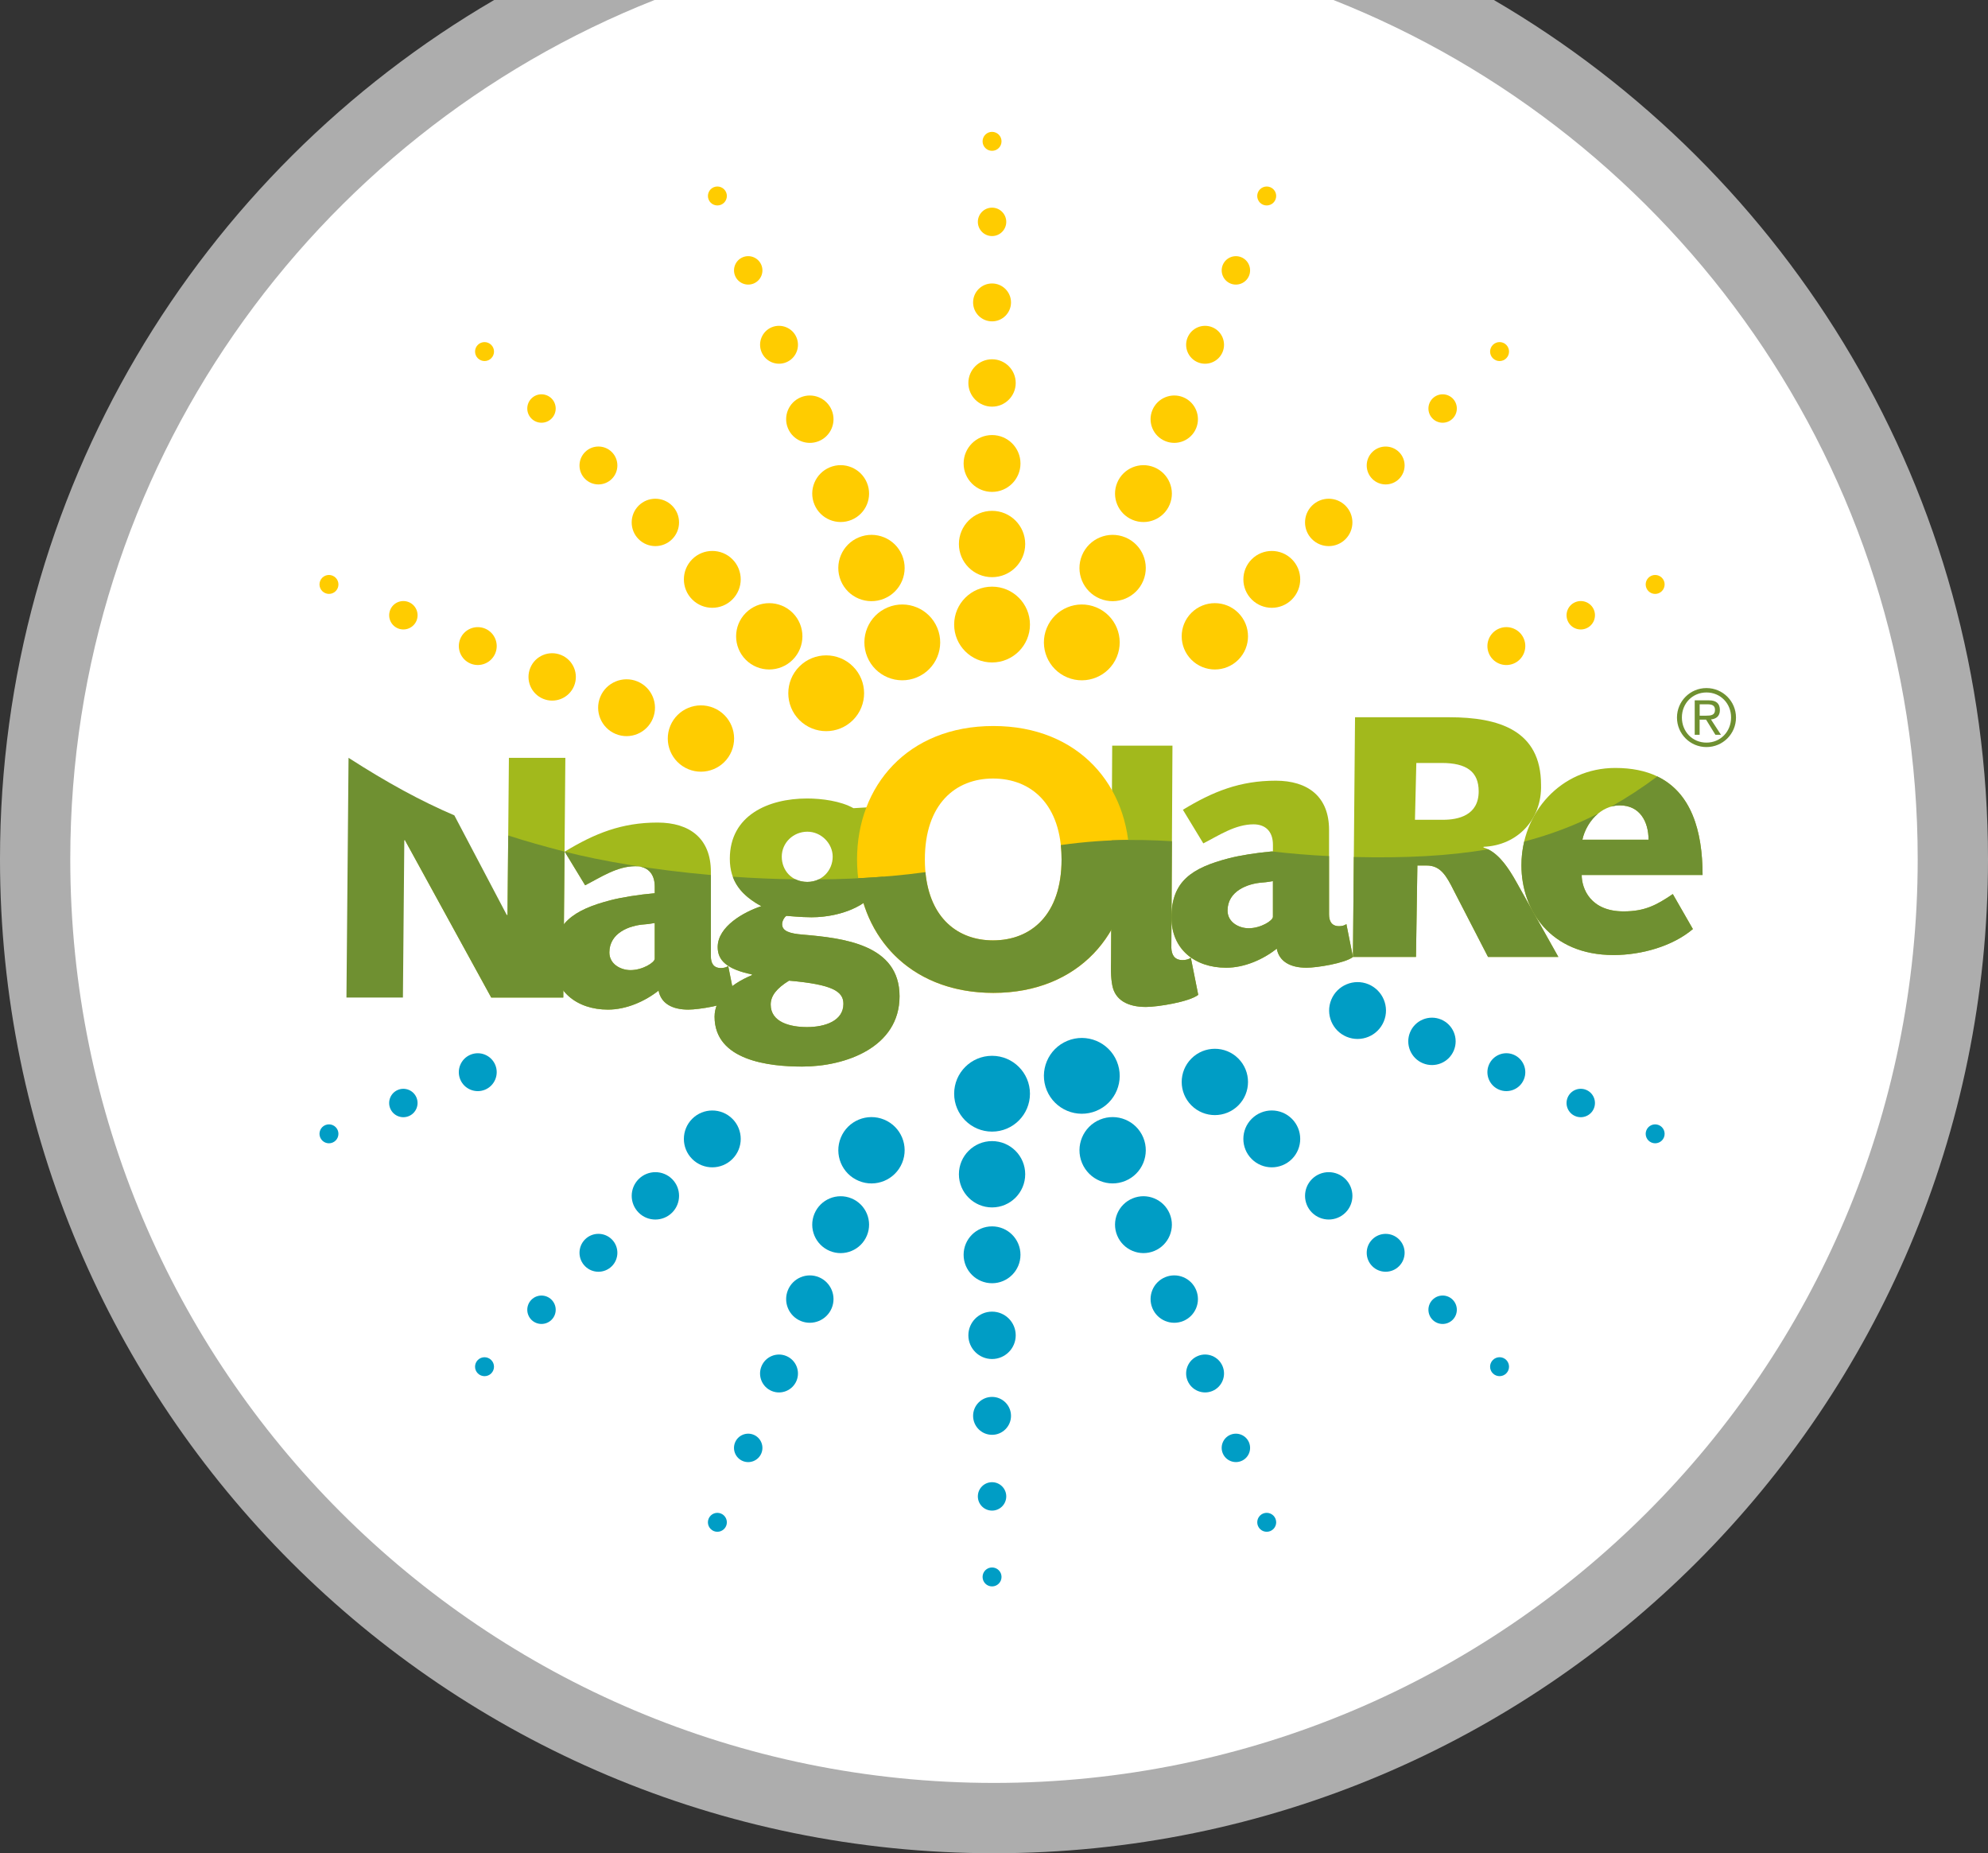 <?xml version="1.0" encoding="utf-8"?>
<!-- Generator: Adobe Illustrator 23.0.6, SVG Export Plug-In . SVG Version: 6.00 Build 0)  -->
<svg version="1.1" id="Ebene_1" xmlns="http://www.w3.org/2000/svg" xmlns:xlink="http://www.w3.org/1999/xlink" x="0px" y="0px"
	 width="874.14px" height="814.81px" viewBox="0 0 874.14 814.81" enable-background="new 0 0 874.14 814.81" xml:space="preserve">
<rect x="0" y="0" width="874.14" height="814.81" fill="#333333" stroke="none"/>
<g>
	<g>
		<g opacity="0.6">
			<g>
				<path fill="#FFFFFF" d="M0,377.74C0,619.13,195.68,814.8,437.07,814.8c241.39,0,437.07-195.68,437.07-437.07
					C874.14,216.5,786.77,75.76,656.86,0H217.29C87.37,75.76,0,216.5,0,377.74"/>
			</g>
		</g>
		<path fill="#FFFFFF" d="M30.9,377.73c0,224.32,181.85,406.16,406.16,406.16c224.32,0,406.17-181.84,406.17-406.16
			C843.23,206.13,736.76,59.5,586.32,0H287.81C137.37,59.5,30.9,206.13,30.9,377.73"/>
	</g>
	<polygon fill="#A2B91C" points="222.86,402.34 223.16,402.34 223.77,333.19 248.59,333.19 247.68,438.59 216,438.59 178.08,369.44 
			"/>
	<g>
		<path fill="#A2B91C" d="M287.9,405.81c-1.07,0.15-2.44,0.46-4.57,0.61c-6.7,0.46-15.39,3.8-15.39,12.33
			c0,5.18,5.03,7.77,9.29,7.77c5.33,0,10.66-3.35,10.66-5.02V405.81z M248.31,374.44c13.25-8.07,25.13-12.79,40.82-12.79
			c14.16,0,23.45,7.01,23.45,21.63v37.16c0,2.89,1.06,5.18,4.42,5.18c1.22,0,2.43-0.31,3.2-0.92l2.89,14.47
			c-3.51,2.74-15.84,4.72-20.41,4.72c-7.16,0-12.03-2.74-13.1-8.38c-5.94,4.73-14.17,8.38-22.24,8.38
			c-13.86,0-24.06-8.23-24.06-22.08c0-15.84,8.83-21.78,25.28-26.04c4.72-1.21,12.18-2.43,19.34-3.05v-2.89
			c0-6.09-3.5-8.99-8.53-8.99c-8.07,0-15.23,4.88-22.08,8.38L248.31,374.44z"/>
		<path fill="#A2B91C" d="M559.72,387.4c-1.07,0.15-2.44,0.46-4.57,0.61c-6.7,0.46-15.39,3.8-15.39,12.33
			c0,5.18,5.03,7.77,9.29,7.77c5.33,0,10.66-3.35,10.66-5.02V387.4z M520.13,356.03c13.25-8.07,25.13-12.79,40.82-12.79
			c14.16,0,23.45,7.01,23.45,21.63v37.16c0,2.89,1.06,5.18,4.42,5.18c1.21,0,2.43-0.3,3.2-0.92l2.89,14.47
			c-3.51,2.74-15.84,4.72-20.41,4.72c-7.16,0-12.03-2.74-13.1-8.38c-5.94,4.73-14.17,8.38-22.24,8.38
			c-13.86,0-24.07-8.22-24.07-22.08c0-15.84,8.84-21.78,25.29-26.04c4.72-1.22,12.18-2.44,19.34-3.05v-2.89
			c0-6.09-3.5-8.99-8.53-8.99c-8.07,0-15.23,4.88-22.08,8.38L520.13,356.03z"/>
		<path fill="#A2B91C" d="M622.17,360.43h12.33c6.55,0,15.69-1.83,15.69-12.49c0-8.68-5.33-12.49-16.3-12.49h-11.12L622.17,360.43z
			 M622.62,420.74H594.9l0.92-105.39h41.42c21.93,0,40.36,5.79,40.36,29.7c0.46,15.08-10.21,26.66-25.29,27.26v0.3
			c6.09,1.83,10.66,8.38,14.47,15.23l18.43,32.89H654.3l-15.08-29.24c-3.2-6.39-5.78-10.96-11.88-10.96h-4.11L622.62,420.74z"/>
		<path fill="#A2B91C" d="M724.88,369.18c0-7.92-3.81-15.08-12.64-15.08c-8.38,0-14.77,7.46-16.45,15.08H724.88z M744.37,408.47
			c-8.99,7.61-22.69,11.42-34.88,11.42c-27.87,0-40.51-19.8-40.51-39.45c0-23.15,17.36-42.8,41.27-42.8
			c29.24,0,38.38,20.71,38.38,47.06h-53.15c0,5.94,3.8,15.99,18.43,15.99c9.29,0,14.47-2.74,21.63-7.62L744.37,408.47z"/>
		<path fill="#A2B91C" d="M523.62,421.09c-0.86,0.69-2.23,1.03-3.61,1.03c-3.58,0-4.84-2.32-4.96-5.33l0.49-88.96h-26.5l-0.51,94.89
			c-0.05,1.62-0.06,3.14-0.02,4.52v0.03c0.05,2.23,0.23,4.2,0.59,6.01c1.2,6.36,6.69,9.45,14.76,9.45c5.15,0,19.06-2.23,23.01-5.32
			L523.62,421.09z"/>
		<path fill="#A2B91C" d="M343.75,376.64c0,5.94,4.26,11.11,11.27,11.11c6.39,0,11.12-5.02,11.12-11.11
			c0-5.79-5.03-10.97-11.12-10.97C348.78,365.67,343.75,370.55,343.75,376.64 M354.87,451.57c7.92,0,15.99-2.74,15.99-10.2
			c0-5.48-4.72-8.53-23.91-10.2c-5.48,3.35-8.07,6.7-8.07,10.51C338.88,449.44,347.41,451.57,354.87,451.57 M400.71,371.46
			l-14.77-0.92c1.67,3.2,3.05,6.55,3.05,10.05c0,15.84-17.67,22.7-32.14,22.7c-4.72,0-10.51-0.61-10.96-0.61
			c-0.46,0-1.98,1.83-1.98,3.66c0,3.05,3.35,4.11,8.99,4.57c17.82,1.52,42.64,4.26,42.64,27.11c0,22.39-23.61,30.92-42.8,30.92
			c-14.46,0-38.53-2.59-38.53-21.93c0-7.61,6.25-14.01,16.45-18.27v-0.3c-10.96-2.29-15.08-6.09-15.08-12.03
			c0-9.14,11.73-15.54,19.19-17.98c-8.68-4.72-13.86-10.81-13.86-20.86c0-19.19,17.05-26.5,33.96-26.5c6.39,0,14.77,1.07,20.41,4.26
			l25.43-1.52V371.46z"/>
		<path fill="#FFCC00" d="M436.64,413.46c16.67,0,30.14-11.21,30.14-35.58c0-24.37-13.46-35.59-30.14-35.59
			c-16.51,0-29.97,11.22-29.97,35.59C406.67,402.25,420.13,413.46,436.64,413.46 M436.8,319.2c37.67,0,59.79,26.45,59.79,58.68
			c0,32.22-22.12,58.67-59.79,58.67c-37.83,0-59.95-26.45-59.95-58.67C376.85,345.65,398.97,319.2,436.8,319.2"/>
		<path fill="#FFCC00" d="M440.38,62.14c0,2.3-1.86,4.17-4.17,4.17c-2.3,0-4.16-1.87-4.16-4.17c0-2.3,1.86-4.17,4.16-4.17
			C438.52,57.98,440.38,59.84,440.38,62.14"/>
		<path fill="#FFCC00" d="M442.46,97.55c0,3.44-2.8,6.24-6.25,6.24s-6.24-2.8-6.24-6.24c0-3.45,2.79-6.25,6.24-6.25
			S442.46,94.1,442.46,97.55"/>
		<path fill="#FFCC00" d="M444.55,132.96c0,4.59-3.74,8.33-8.33,8.33c-4.61,0-8.34-3.73-8.34-8.33c0-4.6,3.73-8.33,8.34-8.33
			C440.81,124.63,444.55,128.36,444.55,132.96"/>
		<path fill="#FFCC00" d="M446.62,168.38c0,5.74-4.66,10.41-10.41,10.41c-5.76,0-10.41-4.67-10.41-10.41
			c0-5.76,4.66-10.42,10.41-10.42C441.96,157.95,446.62,162.62,446.62,168.38"/>
		<path fill="#FFCC00" d="M448.71,203.78c0,6.89-5.59,12.49-12.49,12.49c-6.91,0-12.51-5.6-12.51-12.49c0-6.9,5.59-12.5,12.51-12.5
			C443.12,191.28,448.71,196.88,448.71,203.78"/>
		<path fill="#FFCC00" d="M450.79,239.19c0,8.04-6.53,14.57-14.57,14.57c-8.06,0-14.58-6.53-14.58-14.57
			c0-8.05,6.53-14.59,14.58-14.59C444.27,224.6,450.79,231.14,450.79,239.19"/>
		<path fill="#FFCC00" d="M452.88,274.61c0,9.18-7.46,16.65-16.66,16.65c-9.22,0-16.67-7.47-16.67-16.65
			c0-9.2,7.45-16.68,16.67-16.68C445.42,257.93,452.88,265.4,452.88,274.61"/>
		<path fill="#009DC5" d="M440.38,693.32c0-2.3-1.86-4.16-4.17-4.16c-2.3,0-4.16,1.86-4.16,4.16c0,2.3,1.86,4.17,4.16,4.17
			C438.52,697.49,440.38,695.62,440.38,693.32"/>
		<path fill="#009DC5" d="M442.46,657.91c0-3.44-2.8-6.24-6.25-6.24s-6.24,2.79-6.24,6.24c0,3.45,2.79,6.25,6.24,6.25
			S442.46,661.36,442.46,657.91"/>
		<path fill="#009DC5" d="M444.55,622.5c0-4.59-3.74-8.33-8.33-8.33c-4.61,0-8.34,3.74-8.34,8.33c0,4.61,3.73,8.34,8.34,8.34
			C440.81,630.84,444.55,627.1,444.55,622.5"/>
		<path fill="#009DC5" d="M446.62,587.09c0-5.75-4.66-10.41-10.41-10.41c-5.76,0-10.41,4.67-10.41,10.41
			c0,5.75,4.66,10.42,10.41,10.42C441.96,597.51,446.62,592.84,446.62,587.09"/>
		<path fill="#009DC5" d="M448.71,551.68c0-6.89-5.59-12.49-12.49-12.49c-6.91,0-12.51,5.6-12.51,12.49
			c0,6.9,5.59,12.51,12.51,12.51C443.12,564.19,448.71,558.58,448.71,551.68"/>
		<path fill="#009DC5" d="M450.79,516.27c0-8.04-6.53-14.57-14.57-14.57c-8.06,0-14.58,6.53-14.58,14.57
			c0,8.05,6.53,14.59,14.58,14.59C444.27,530.86,450.79,524.32,450.79,516.27"/>
		<path fill="#009DC5" d="M452.88,480.86c0-9.19-7.46-16.66-16.66-16.66c-9.22,0-16.67,7.47-16.67,16.66
			c0,9.2,7.45,16.67,16.67,16.67C445.42,497.53,452.88,490.06,452.88,480.86"/>
		<path fill="#FFCC00" d="M560.83,87.76c-0.88,2.12-3.32,3.13-5.44,2.26c-2.13-0.88-3.13-3.32-2.26-5.44
			c0.88-2.12,3.32-3.14,5.45-2.26C560.71,83.2,561.71,85.63,560.83,87.76"/>
		<path fill="#FFCC00" d="M549.2,121.27c-1.32,3.18-4.98,4.7-8.16,3.38c-3.18-1.32-4.69-4.98-3.38-8.16
			c1.32-3.19,4.98-4.7,8.16-3.39C549.01,114.43,550.52,118.08,549.2,121.27"/>
		<path fill="#FFCC00" d="M537.58,154.78c-1.76,4.25-6.64,6.26-10.88,4.51c-4.26-1.77-6.27-6.64-4.51-10.89
			c1.76-4.25,6.63-6.27,10.89-4.51C537.32,145.65,539.34,150.53,537.58,154.78"/>
		<path fill="#FFCC00" d="M525.95,188.29c-2.2,5.31-8.29,7.83-13.6,5.63c-5.32-2.2-7.84-8.29-5.64-13.6
			c2.2-5.32,8.29-7.84,13.61-5.65C525.63,176.89,528.15,182.98,525.95,188.29"/>
		<path fill="#FFCC00" d="M514.33,221.81c-2.63,6.37-9.95,9.4-16.32,6.76c-6.38-2.64-9.41-9.96-6.77-16.33
			c2.64-6.37,9.95-9.41,16.34-6.77C513.95,208.12,516.97,215.43,514.33,221.81"/>
		<path fill="#FFCC00" d="M502.7,255.32c-3.08,7.43-11.61,10.96-19.04,7.89c-7.45-3.09-10.98-11.61-7.9-19.04
			c3.08-7.44,11.61-10.98,19.06-7.9C502.25,239.35,505.78,247.88,502.7,255.32"/>
		<path fill="#FFCC00" d="M491.07,288.83c-3.52,8.49-13.26,12.53-21.76,9.01c-8.51-3.53-12.54-13.28-9.03-21.76
			c3.52-8.51,13.27-12.56,21.78-9.04C490.57,270.57,494.59,280.33,491.07,288.83"/>
		<path fill="#009DC5" d="M319.29,670.9c0.88-2.12-0.13-4.56-2.26-5.44c-2.13-0.88-4.56,0.13-5.44,2.25
			c-0.88,2.12,0.13,4.56,2.26,5.45C315.97,674.03,318.41,673.01,319.29,670.9"/>
		<path fill="#009DC5" d="M334.77,638.97c1.32-3.18-0.2-6.84-3.39-8.16c-3.18-1.32-6.84,0.2-8.16,3.38
			c-1.32,3.19,0.19,6.85,3.38,8.17S333.45,642.16,334.77,638.97"/>
		<path fill="#009DC5" d="M350.24,607.06c1.76-4.24-0.26-9.12-4.51-10.88c-4.26-1.76-9.13,0.26-10.89,4.51
			c-1.76,4.25,0.25,9.13,4.51,10.89C343.6,613.33,348.48,611.31,350.24,607.06"/>
		<path fill="#009DC5" d="M365.71,575.14c2.2-5.31-0.32-11.4-5.63-13.6c-5.32-2.2-11.41,0.33-13.61,5.64
			c-2.2,5.31,0.31,11.41,5.64,13.61C357.42,582.98,363.51,580.45,365.71,575.14"/>
		<path fill="#009DC5" d="M381.19,543.22c2.64-6.36-0.39-13.68-6.76-16.32c-6.38-2.65-13.69,0.39-16.33,6.76
			c-2.64,6.38,0.38,13.69,6.77,16.34C371.24,552.64,378.56,549.6,381.19,543.22"/>
		<path fill="#009DC5" d="M396.67,511.3c3.08-7.43-0.46-15.96-7.89-19.04c-7.45-3.08-15.98,0.45-19.05,7.88
			c-3.08,7.44,0.44,15.98,7.89,19.06C385.06,522.29,393.59,518.75,396.67,511.3"/>
		<path fill="#FFCC00" d="M662.32,157.52c-1.62,1.63-4.26,1.63-5.89,0c-1.63-1.63-1.62-4.26,0-5.89c1.63-1.63,4.26-1.64,5.9,0
			C663.94,153.26,663.94,155.9,662.32,157.52"/>
		<path fill="#FFCC00" d="M638.75,184.03c-2.43,2.44-6.39,2.44-8.83,0c-2.44-2.44-2.43-6.39,0-8.83c2.44-2.44,6.39-2.45,8.84-0.01
			C641.19,177.63,641.19,181.59,638.75,184.03"/>
		<path fill="#FFCC00" d="M615.18,210.55c-3.25,3.25-8.53,3.25-11.78,0c-3.26-3.26-3.25-8.54-0.01-11.78
			c3.25-3.25,8.53-3.25,11.79,0C618.44,202.01,618.43,207.3,615.18,210.55"/>
		<path fill="#FFCC00" d="M591.61,237.06c-4.06,4.06-10.65,4.06-14.72,0c-4.07-4.07-4.07-10.66-0.01-14.73
			c4.07-4.07,10.66-4.07,14.73-0.01C595.69,226.39,595.68,232.99,591.61,237.06"/>
		<path fill="#FFCC00" d="M568.05,263.57c-4.87,4.88-12.78,4.88-17.66,0c-4.89-4.88-4.88-12.8-0.01-17.67
			c4.88-4.88,12.79-4.89,17.68,0C572.94,250.77,572.93,258.69,568.05,263.57"/>
		<path fill="#FFCC00" d="M544.49,290.08c-5.69,5.69-14.92,5.69-20.61-0.01c-5.7-5.7-5.7-14.93-0.02-20.62
			c5.7-5.69,14.94-5.69,20.63,0C550.19,275.15,550.18,284.39,544.49,290.08"/>
		<path fill="#009DC5" d="M216,603.83c1.62-1.62,1.62-4.26-0.01-5.88c-1.63-1.63-4.26-1.63-5.89,0c-1.62,1.62-1.63,4.25,0,5.88
			C211.74,605.46,214.38,605.46,216,603.83"/>
		<path fill="#009DC5" d="M242.52,580.27c2.44-2.44,2.44-6.39-0.01-8.83c-2.44-2.44-6.39-2.44-8.83,0c-2.44,2.44-2.44,6.39,0,8.84
			C236.12,582.7,240.08,582.7,242.52,580.27"/>
		<path fill="#009DC5" d="M269.03,556.7c3.25-3.25,3.25-8.53,0-11.78c-3.26-3.26-8.54-3.25-11.78-0.01c-3.25,3.25-3.25,8.53,0,11.79
			C260.49,559.96,265.77,559.96,269.03,556.7"/>
		<path fill="#009DC5" d="M295.54,533.14c4.06-4.07,4.07-10.66,0.01-14.73c-4.07-4.07-10.66-4.06-14.73,0
			c-4.07,4.07-4.07,10.66,0,14.74C284.87,537.21,291.47,537.2,295.54,533.14"/>
		<path fill="#009DC5" d="M322.05,509.57c4.87-4.87,4.88-12.78,0-17.66c-4.89-4.89-12.81-4.88-17.68-0.01
			c-4.88,4.88-4.89,12.8,0,17.68C309.25,514.46,317.17,514.45,322.05,509.57"/>
		<path fill="#FFCC00" d="M729.38,260.81c-2.12,0.88-4.56-0.13-5.44-2.26c-0.88-2.13,0.13-4.56,2.26-5.44
			c2.12-0.88,4.56,0.13,5.44,2.26C732.51,257.49,731.5,259.93,729.38,260.81"/>
		<path fill="#FFCC00" d="M697.46,276.28c-3.18,1.32-6.84-0.19-8.16-3.38c-1.31-3.19,0.2-6.84,3.39-8.16
			c3.19-1.32,6.84,0.19,8.16,3.37C702.16,271.3,700.65,274.97,697.46,276.28"/>
		<path fill="#FFCC00" d="M665.54,291.76c-4.25,1.76-9.13-0.26-10.88-4.51c-1.76-4.26,0.26-9.13,4.51-10.89
			c4.25-1.76,9.13,0.25,10.89,4.51C671.81,285.12,669.79,290,665.54,291.76"/>
		<path fill="#009DC5" d="M146.24,502.35c2.12-0.88,3.13-3.31,2.26-5.44c-0.88-2.13-3.32-3.13-5.45-2.25
			c-2.12,0.87-3.13,3.31-2.25,5.44C141.68,502.23,144.12,503.23,146.24,502.35"/>
		<path fill="#009DC5" d="M179.75,490.72c3.18-1.32,4.7-4.97,3.38-8.16c-1.32-3.18-4.97-4.69-8.15-3.38
			c-3.19,1.32-4.71,4.98-3.39,8.17C172.91,490.53,176.57,492.04,179.75,490.72"/>
		<path fill="#009DC5" d="M213.27,479.1c4.25-1.76,6.26-6.64,4.51-10.88c-1.76-4.25-6.64-6.27-10.89-4.51
			c-4.25,1.76-6.27,6.63-4.51,10.89C204.14,478.84,209.02,480.86,213.27,479.1"/>
		<path fill="#FFCC00" d="M319.29,84.57c0.88,2.12-0.13,4.56-2.25,5.44c-2.13,0.88-4.57-0.13-5.44-2.25
			c-0.88-2.12,0.12-4.56,2.25-5.45C315.97,81.44,318.41,82.45,319.29,84.57"/>
		<path fill="#FFCC00" d="M334.77,116.49c1.32,3.18-0.19,6.84-3.38,8.16c-3.19,1.32-6.84-0.2-8.16-3.38
			c-1.32-3.19,0.19-6.85,3.38-8.17C329.79,111.78,333.45,113.3,334.77,116.49"/>
		<path fill="#FFCC00" d="M350.24,148.4c1.76,4.25-0.26,9.13-4.51,10.88c-4.25,1.76-9.13-0.26-10.88-4.51
			c-1.76-4.25,0.25-9.13,4.51-10.9C343.6,142.14,348.49,144.16,350.24,148.4"/>
		<path fill="#FFCC00" d="M365.71,180.33c2.2,5.3-0.32,11.4-5.63,13.6c-5.32,2.2-11.41-0.33-13.61-5.64
			c-2.2-5.31,0.31-11.41,5.64-13.61C357.42,172.48,363.51,175.01,365.71,180.33"/>
		<path fill="#FFCC00" d="M381.19,212.24c2.64,6.37-0.39,13.68-6.76,16.32c-6.38,2.64-13.7-0.39-16.33-6.76
			c-2.64-6.37,0.38-13.69,6.77-16.34C371.24,202.83,378.55,205.87,381.19,212.24"/>
		<path fill="#FFCC00" d="M396.67,244.16c3.08,7.43-0.46,15.96-7.89,19.04c-7.45,3.08-15.98-0.45-19.06-7.88
			c-3.08-7.44,0.46-15.98,7.9-19.05C385.06,233.18,393.59,236.72,396.67,244.16"/>
		<path fill="#FFCC00" d="M412.14,276.08c3.52,8.48-0.52,18.24-9.02,21.75c-8.51,3.53-18.26-0.52-21.77-9.01
			c-3.52-8.5,0.51-18.26,9.02-21.78C398.87,263.52,408.62,267.57,412.14,276.08"/>
		<path fill="#009DC5" d="M560.83,667.71c-0.88-2.12-3.31-3.13-5.44-2.26c-2.12,0.88-3.13,3.32-2.25,5.45
			c0.88,2.12,3.31,3.13,5.44,2.25C560.71,672.27,561.71,669.82,560.83,667.71"/>
		<path fill="#009DC5" d="M549.2,634.19c-1.32-3.18-4.97-4.69-8.16-3.38c-3.19,1.32-4.7,4.97-3.38,8.16
			c1.32,3.18,4.98,4.7,8.16,3.38C549.01,641.04,550.52,637.38,549.2,634.19"/>
		<path fill="#009DC5" d="M537.58,600.68c-1.76-4.25-6.64-6.27-10.88-4.51c-4.26,1.76-6.27,6.64-4.51,10.88
			c1.76,4.25,6.63,6.27,10.89,4.52C537.32,609.81,539.34,604.94,537.58,600.68"/>
		<path fill="#009DC5" d="M525.95,567.17c-2.2-5.31-8.29-7.83-13.6-5.64c-5.32,2.2-7.83,8.3-5.64,13.61
			c2.2,5.32,8.29,7.85,13.61,5.64C525.63,578.58,528.15,572.49,525.95,567.17"/>
		<path fill="#009DC5" d="M514.33,533.65c-2.64-6.36-9.95-9.4-16.32-6.76c-6.38,2.64-9.41,9.96-6.77,16.33
			c2.64,6.37,9.96,9.41,16.34,6.77C513.95,547.35,516.97,540.03,514.33,533.65"/>
		<path fill="#009DC5" d="M502.7,500.14c-3.08-7.43-11.61-10.96-19.04-7.89c-7.44,3.09-10.97,11.62-7.9,19.05
			c3.08,7.44,11.61,10.98,19.06,7.89C502.26,516.12,505.78,507.59,502.7,500.14"/>
		<path fill="#009DC5" d="M491.07,466.63c-3.52-8.49-13.26-12.53-21.76-9.01c-8.51,3.53-12.54,13.28-9.03,21.76
			c3.52,8.5,13.27,12.55,21.78,9.03C490.57,484.9,494.6,475.14,491.07,466.63"/>
		<path fill="#FFCC00" d="M216,151.63c1.63,1.63,1.63,4.26,0,5.89c-1.63,1.63-4.26,1.62-5.89,0c-1.63-1.63-1.63-4.26-0.01-5.89
			C211.74,150,214.38,150.01,216,151.63"/>
		<path fill="#FFCC00" d="M242.52,175.2c2.43,2.43,2.44,6.39,0,8.83c-2.44,2.44-6.4,2.43-8.84,0c-2.44-2.44-2.44-6.4,0-8.84
			C236.12,172.75,240.07,172.76,242.52,175.2"/>
		<path fill="#FFCC00" d="M269.03,198.76c3.25,3.25,3.25,8.53,0,11.78c-3.26,3.26-8.54,3.26-11.78,0.01
			c-3.25-3.25-3.25-8.53,0-11.79C260.49,195.51,265.78,195.51,269.03,198.76"/>
		<path fill="#FFCC00" d="M295.54,222.33c4.06,4.06,4.06,10.65,0,14.72c-4.07,4.07-10.66,4.07-14.73,0.01
			c-4.07-4.07-4.07-10.66,0-14.74C284.87,218.26,291.47,218.26,295.54,222.33"/>
		<path fill="#FFCC00" d="M322.05,245.89c4.87,4.88,4.87,12.79-0.01,17.67c-4.88,4.89-12.8,4.88-17.67,0.01
			c-4.88-4.88-4.88-12.79,0-17.68C309.25,241.01,317.17,241.01,322.05,245.89"/>
		<path fill="#FFCC00" d="M348.56,269.46c5.69,5.69,5.69,14.92,0,20.61c-5.7,5.7-14.94,5.7-20.62,0.02c-5.69-5.7-5.69-14.94,0-20.63
			C333.63,263.76,342.86,263.77,348.56,269.46"/>
		<path fill="#FFCC00" d="M375.08,293.03c6.49,6.49,6.5,17.04-0.01,23.55c-6.52,6.52-17.06,6.5-23.56,0.02
			c-6.51-6.51-6.53-17.07-0.01-23.58C358.01,286.51,368.57,286.52,375.08,293.03"/>
		<path fill="#009DC5" d="M662.32,597.94c-1.63-1.63-4.26-1.63-5.89,0c-1.63,1.63-1.63,4.26-0.01,5.89c1.63,1.62,4.26,1.63,5.89,0
			C663.94,602.21,663.94,599.57,662.32,597.94"/>
		<path fill="#009DC5" d="M638.75,571.43c-2.44-2.44-6.39-2.44-8.83,0.01c-2.44,2.43-2.44,6.39,0,8.83c2.44,2.44,6.39,2.44,8.83,0
			C641.19,577.83,641.19,573.87,638.75,571.43"/>
		<path fill="#009DC5" d="M615.18,544.92c-3.25-3.25-8.53-3.24-11.78,0c-3.26,3.25-3.25,8.54-0.01,11.78
			c3.25,3.25,8.53,3.26,11.78,0C618.44,553.45,618.44,548.17,615.18,544.92"/>
		<path fill="#009DC5" d="M591.62,518.41c-4.07-4.06-10.66-4.07-14.73-0.01c-4.07,4.07-4.06,10.67,0,14.73
			c4.07,4.06,10.66,4.07,14.74,0C595.69,529.08,595.68,522.48,591.62,518.41"/>
		<path fill="#009DC5" d="M568.05,491.89c-4.87-4.87-12.78-4.88-17.67,0.01c-4.89,4.88-4.88,12.8-0.01,17.67
			c4.88,4.88,12.81,4.89,17.69,0.01C572.94,504.7,572.93,496.77,568.05,491.89"/>
		<path fill="#009DC5" d="M544.49,465.38c-5.69-5.69-14.92-5.69-20.61,0.01c-5.7,5.69-5.7,14.93-0.01,20.61
			c5.69,5.69,14.93,5.7,20.63,0.01C550.19,480.32,550.18,471.07,544.49,465.38"/>
		<path fill="#FFCC00" d="M146.24,253.11c2.12,0.88,3.14,3.32,2.26,5.44c-0.88,2.13-3.32,3.13-5.44,2.25
			c-2.12-0.87-3.14-3.31-2.26-5.44C141.68,253.24,144.12,252.23,146.24,253.11"/>
		<path fill="#FFCC00" d="M179.76,264.74c3.18,1.31,4.7,4.97,3.38,8.16c-1.32,3.18-4.98,4.69-8.16,3.38
			c-3.19-1.32-4.7-4.98-3.38-8.17C172.91,264.93,176.57,263.42,179.76,264.74"/>
		<path fill="#FFCC00" d="M213.27,276.36c4.25,1.76,6.27,6.64,4.51,10.88c-1.76,4.25-6.64,6.27-10.88,4.51
			c-4.25-1.76-6.27-6.64-4.51-10.89C204.14,276.62,209.02,274.61,213.27,276.36"/>
		<path fill="#FFCC00" d="M246.78,288c5.3,2.2,7.83,8.28,5.64,13.6c-2.2,5.32-8.3,7.84-13.6,5.64c-5.32-2.2-7.85-8.29-5.64-13.61
			C235.36,288.31,241.46,285.79,246.78,288"/>
		<path fill="#FFCC00" d="M280.29,299.61c6.36,2.64,9.4,9.95,6.76,16.32c-2.64,6.38-9.96,9.41-16.32,6.77
			c-6.38-2.64-9.41-9.95-6.77-16.33C266.59,300,273.92,296.98,280.29,299.61"/>
		<path fill="#FFCC00" d="M313.8,311.24c7.43,3.08,10.96,11.61,7.88,19.04c-3.08,7.44-11.62,10.97-19.04,7.9
			c-7.44-3.09-10.98-11.61-7.9-19.06C297.83,311.69,306.36,308.16,313.8,311.24"/>
		<path fill="#009DC5" d="M729.38,494.66c-2.12-0.88-4.56,0.13-5.44,2.25c-0.88,2.13,0.13,4.56,2.26,5.44
			c2.12,0.88,4.56-0.13,5.44-2.25C732.51,497.97,731.5,495.53,729.38,494.66"/>
		<path fill="#009DC5" d="M697.46,479.18c-3.18-1.32-6.84,0.19-8.16,3.39c-1.32,3.18,0.19,6.84,3.38,8.15
			c3.19,1.32,6.84-0.19,8.16-3.38C702.16,484.16,700.64,480.5,697.46,479.18"/>
		<path fill="#009DC5" d="M665.54,463.7c-4.25-1.76-9.12,0.27-10.88,4.51c-1.76,4.25,0.26,9.13,4.51,10.88
			c4.25,1.76,9.13-0.25,10.89-4.51C671.81,470.34,669.79,465.47,665.54,463.7"/>
		<path fill="#009DC5" d="M633.63,448.23c-5.31-2.2-11.41,0.32-13.61,5.63c-2.2,5.32,0.33,11.41,5.64,13.61
			c5.31,2.2,11.41-0.31,13.61-5.64C641.47,456.52,638.94,450.43,633.63,448.23"/>
		<path fill="#009DC5" d="M601.7,432.74c-6.36-2.63-13.68,0.4-16.32,6.77c-2.64,6.38,0.39,13.69,6.76,16.33
			c6.38,2.64,13.7-0.38,16.34-6.77C611.12,442.71,608.08,435.39,601.7,432.74"/>
		<path fill="#6F9031" d="M728.73,341.37c-6.69,5-13.41,9.4-20.29,13.26c1.21-0.34,2.48-0.53,3.8-0.53
			c8.83,0,12.64,7.16,12.64,15.08h-29.09c0.95-4.33,3.43-8.61,6.93-11.49c-10.27,5.23-20.97,9.29-32.52,12.31
			c-0.79,3.36-1.21,6.87-1.21,10.45c0,19.65,12.64,39.45,40.51,39.45c12.19,0,25.89-3.81,34.88-11.42l-8.83-15.38
			c-7.16,4.87-12.33,7.61-21.63,7.61c-14.62,0-18.43-10.05-18.43-15.99h53.15C748.64,365.02,743.53,348.47,728.73,341.37"/>
		<path fill="#6F9031" d="M654.31,373.4c-17.27,2.95-36.56,3.96-59.03,3.39l-0.38,43.95h27.72l0.61-40.21h4.11
			c6.1,0,8.68,4.57,11.88,10.96l15.08,29.24h30.92l-18.43-32.89C663.41,381.76,659.43,375.91,654.31,373.4"/>
		<path fill="#6F9031" d="M559.72,403.09c0,1.68-5.33,5.03-10.66,5.03c-4.26,0-9.29-2.59-9.29-7.77c0-8.53,8.68-11.88,15.38-12.34
			c2.14-0.15,3.51-0.46,4.57-0.61V403.09z M588.81,407.2c-3.35,0-4.42-2.28-4.42-5.18v-25.62c-8.77-0.4-17.12-1.16-25.29-2.05
			c-6.97,0.63-14.14,1.81-18.72,2.99c-16.45,4.26-25.28,10.2-25.28,26.04c0,13.86,10.2,22.09,24.06,22.09
			c8.07,0,16.3-3.66,22.24-8.38c1.07,5.64,5.94,8.38,13.1,8.38c4.57,0,16.91-1.98,20.41-4.73l-2.89-14.46
			C591.25,406.9,590.03,407.2,588.81,407.2"/>
		<path fill="#6F9031" d="M520.01,422.12c-3.58,0-4.83-2.32-4.96-5.33l0.26-46.94c-8.48-0.53-17.23-0.74-26.49-0.36l-0.28,53.22
			c-0.05,1.63-0.06,3.14-0.03,4.53v0.02c0.06,2.24,0.23,4.21,0.59,6.01c1.2,6.36,6.7,9.45,14.77,9.45c5.15,0,19.06-2.23,23.01-5.33
			l-3.26-16.31C522.75,421.78,521.38,422.12,520.01,422.12"/>
		<path fill="#6F9031" d="M466.45,371.54c0.21,2,0.33,4.11,0.33,6.33c0,24.37-13.46,35.58-30.14,35.58
			c-15.19,0-27.8-9.49-29.72-29.99c-9.63,1.32-19.56,2.19-29.57,2.68c3.48,28.35,24.92,50.39,59.45,50.39
			c37.67,0,59.79-26.45,59.79-58.67c0-2.91-0.18-5.77-0.54-8.57C486.76,369.4,476.98,370.06,466.45,371.54"/>
		<path fill="#6F9031" d="M223.47,367.34l-0.31,34.99h-0.3l-23.08-43.84c-14.75-6.33-29.38-14.28-46.52-25.3l-0.92,105.39h24.83
			l0.61-69.14h0.31L216,438.58h31.68l0.55-64.16C239.39,372.15,231.24,369.85,223.47,367.34"/>
		<path fill="#6F9031" d="M354.87,451.57c-7.46,0-15.99-2.14-15.99-9.9c0-3.81,2.59-7.16,8.07-10.51
			c19.19,1.67,23.91,4.72,23.91,10.2C370.86,448.83,362.79,451.57,354.87,451.57 M352.89,410.91c-5.64-0.46-8.99-1.52-8.99-4.57
			c0-1.83,1.52-3.66,1.98-3.66c0.46,0,6.24,0.61,10.97,0.61c12.89,0,28.33-5.44,31.53-17.84c-9.39,0.74-18.92,1.13-28.43,1.2
			c-1.47,0.7-3.13,1.1-4.93,1.1c-1.97,0-3.73-0.41-5.23-1.13c-9.33-0.13-18.58-0.53-27.58-1.16c2.05,5.61,6.43,9.62,12.55,12.95
			c-7.46,2.44-19.19,8.83-19.19,17.98c0,5.94,4.11,9.74,15.08,12.03v0.3c-10.2,4.26-16.45,10.66-16.45,18.28
			c0,19.34,24.06,21.93,38.53,21.93c19.19,0,42.8-8.52,42.8-30.92C395.53,415.17,370.71,412.43,352.89,410.91"/>
		<path fill="#6F9031" d="M287.9,421.5c0,1.67-5.33,5.03-10.66,5.03c-4.26,0-9.29-2.59-9.29-7.77c0-8.53,8.68-11.88,15.38-12.34
			c2.14-0.15,3.51-0.46,4.57-0.61V421.5z M316.99,425.61c-3.35,0-4.42-2.28-4.42-5.18v-35.72c-25.22-2.22-47.92-6.08-64.27-10.27
			l8.99,14.78c6.86-3.51,14.01-8.38,22.08-8.38c5.03,0,8.53,2.89,8.53,8.99v2.89c-7.16,0.61-14.62,1.83-19.34,3.05
			c-16.45,4.26-25.28,10.2-25.28,26.04c0,13.86,10.2,22.08,24.06,22.08c8.07,0,16.3-3.65,22.24-8.37c1.07,5.64,5.94,8.37,13.1,8.37
			c4.57,0,16.91-1.98,20.41-4.72l-2.89-14.46C319.43,425.31,318.21,425.61,316.99,425.61"/>
		<path fill="#6F9031" d="M747.36,316.39h2.81l4.11,6.67h2.45l-4.4-6.74c2.23-0.25,3.92-1.4,3.92-4.11c0-2.88-1.59-4.29-4.76-4.29
			h-6.31v15.14h2.16V316.39z M747.36,314.66v-5.01h3.29c2.05,0,3.45,0.43,3.45,2.45c0,2.38-1.8,2.56-4.03,2.56H747.36z
			 M739.54,315.44c0-6.2,4.68-10.99,10.81-10.99c6.13,0,10.82,4.79,10.82,10.99c0,6.27-4.69,11.06-10.82,11.06
			C744.22,326.51,739.54,321.71,739.54,315.44 M737.38,315.49c0,7.17,5.8,12.97,12.97,12.97c7.17,0,12.98-5.8,12.98-12.97
			c0-7.17-5.8-12.97-12.98-12.97C743.18,302.51,737.38,308.32,737.38,315.49"/>
	</g>
</g>
</svg>
